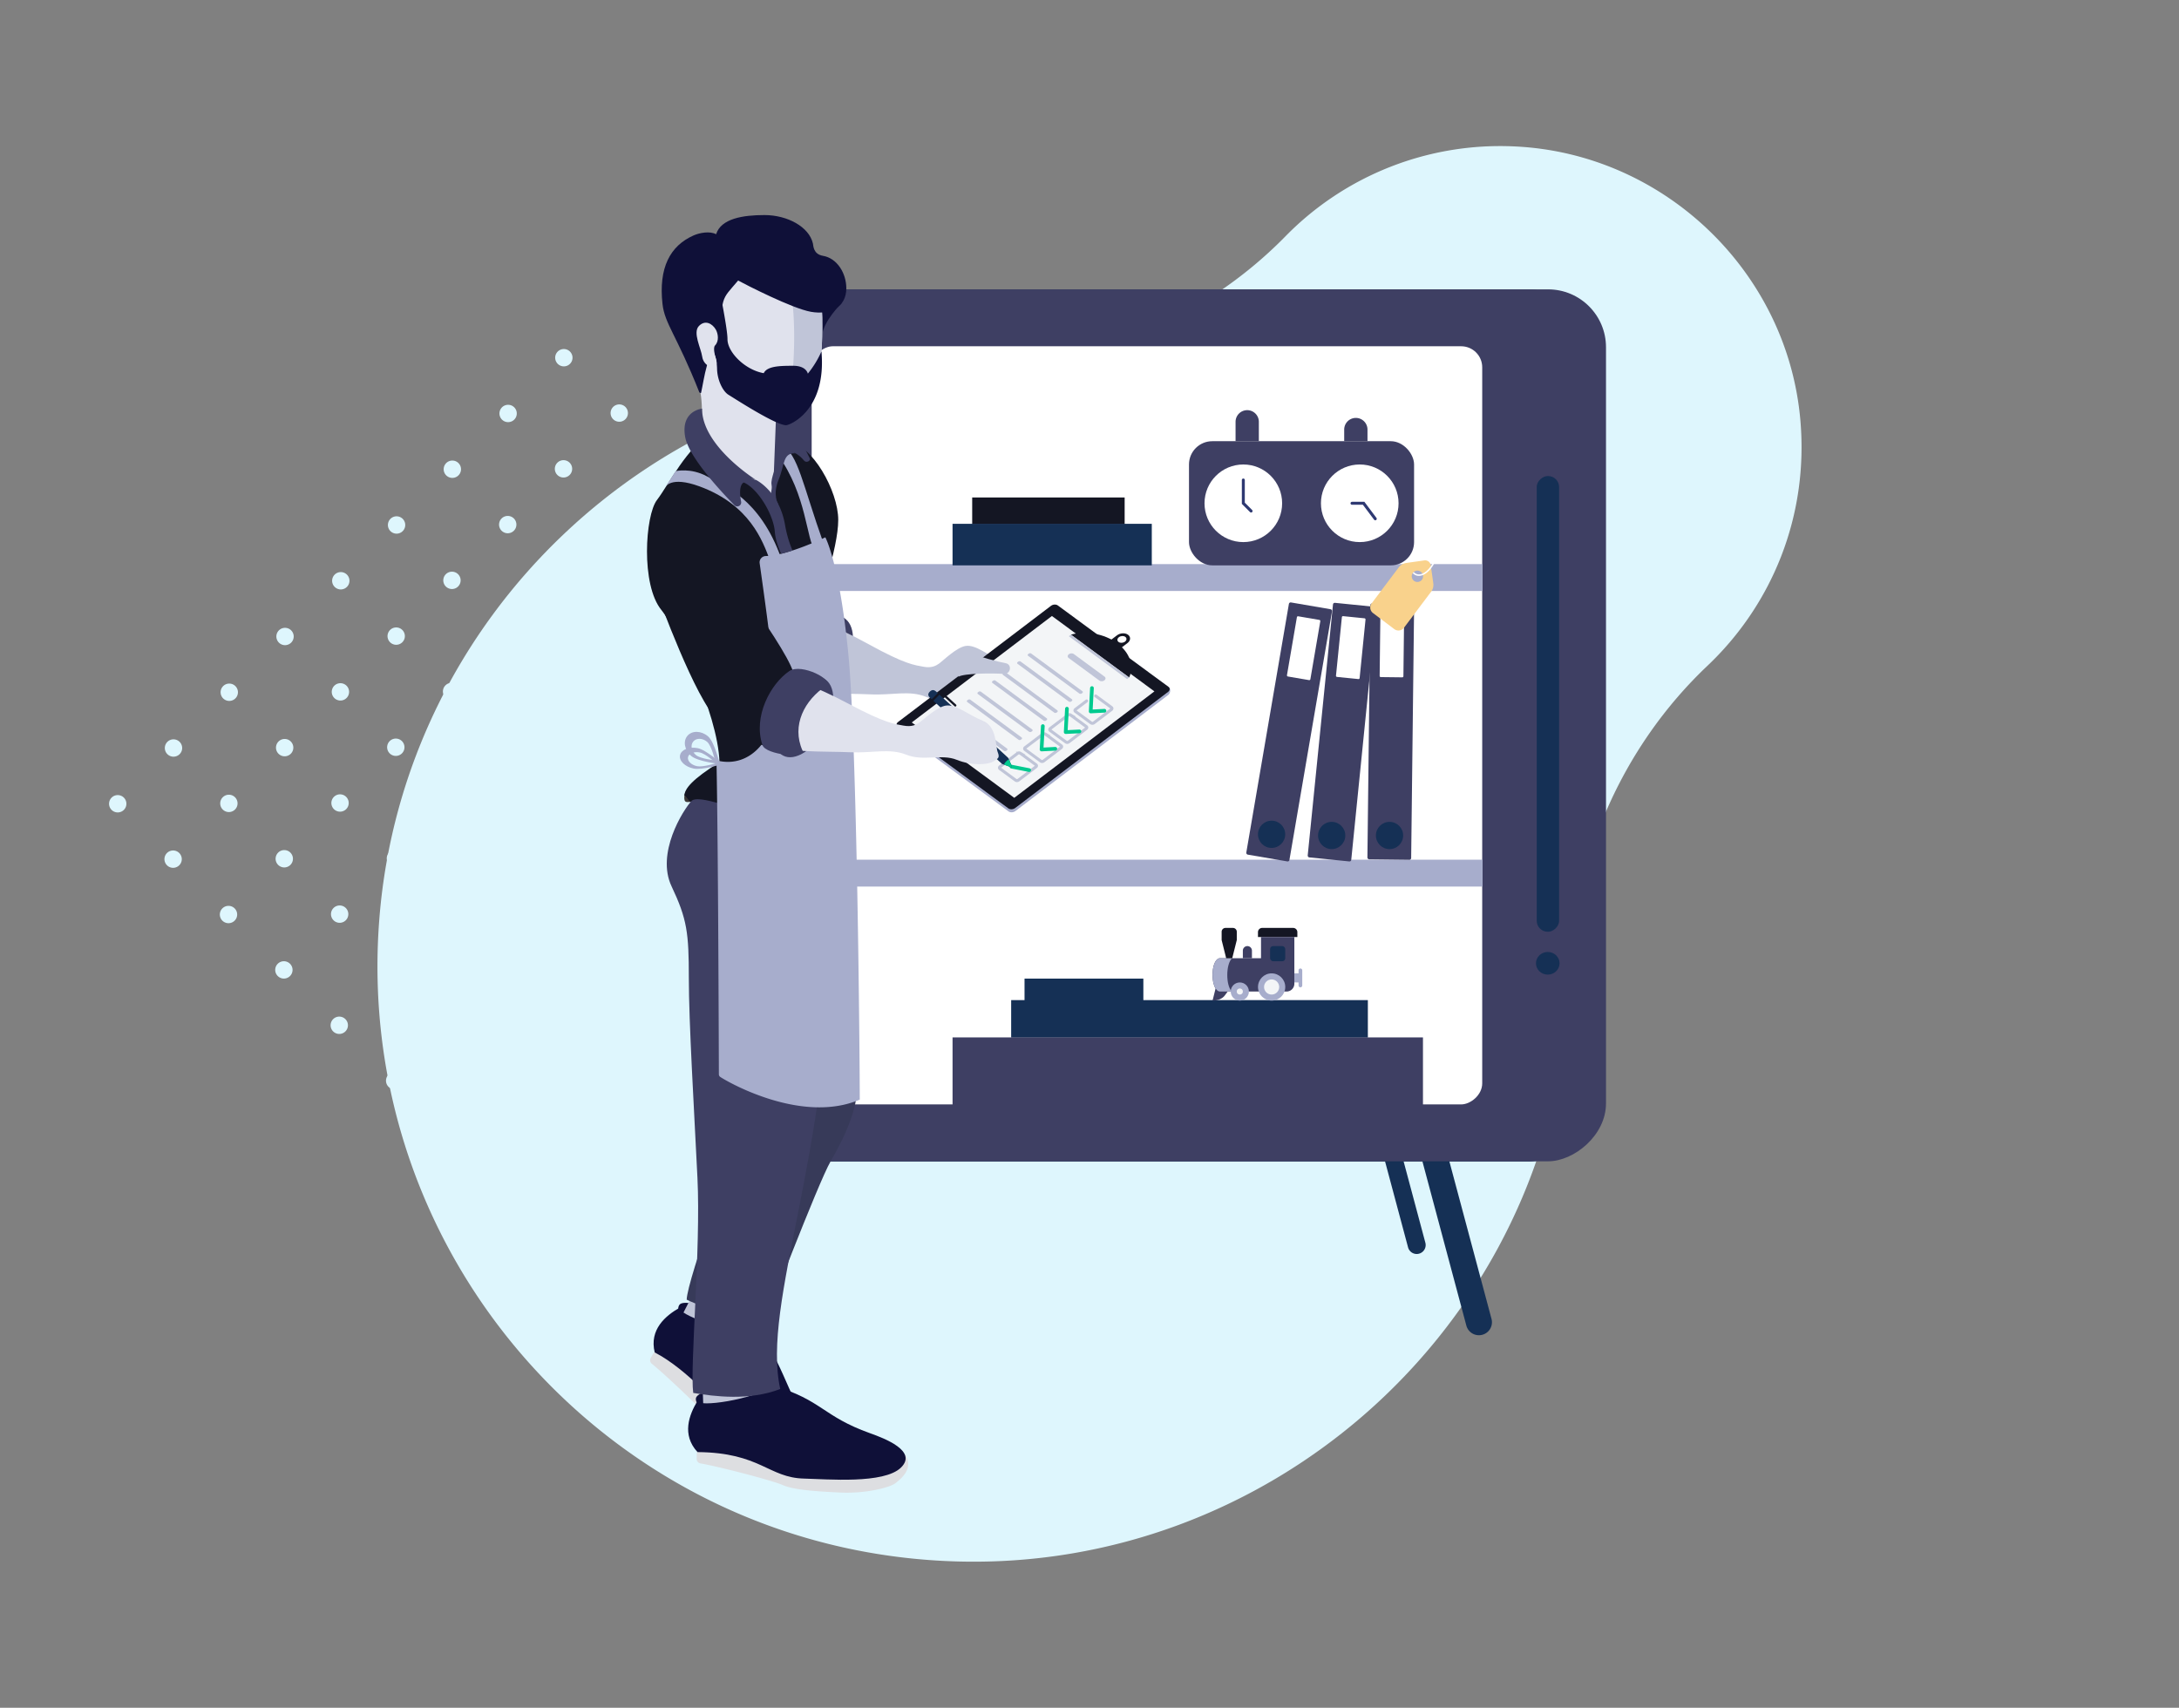 <svg id="HP-NormalState" xmlns="http://www.w3.org/2000/svg" viewBox="0 0 2945.85 2309.22"><rect x="0" y="0" width="2945.85" height="2309.22" fill="#808080" stroke="none"/><defs><style>.cls-1{fill:#def6fd;}.cls-2{fill:#153055;}.cls-3{fill:#3e3f63;}.cls-4{fill:#fff;}.cls-5{fill:#a7adcc;}.cls-6{fill:#f9d28c;}.cls-11,.cls-13,.cls-14,.cls-15,.cls-21,.cls-7,.cls-9{fill:none;}.cls-7{stroke:#fff;stroke-width:2px;}.cls-11,.cls-13,.cls-14,.cls-7,.cls-9{stroke-miterlimit:10;}.cls-8{fill:#141623;}.cls-9{stroke:#a7adcc;}.cls-11,.cls-13,.cls-15,.cls-21,.cls-9{stroke-linecap:round;}.cls-15,.cls-9{stroke-width:5px;}.cls-10{fill:#f3f5f7;}.cls-11{stroke:#2e3972;}.cls-11,.cls-13,.cls-14{stroke-width:4px;}.cls-12{fill:#c0c5d8;}.cls-13,.cls-14{stroke:#c0c5d8;}.cls-15{stroke:#00ca8f;}.cls-15,.cls-21{stroke-linejoin:round;}.cls-16{fill:#3c3837;}.cls-17{fill:#0f1038;}.cls-18{fill:#dddee1;}.cls-19{fill:#373a59;}.cls-20{fill:#e0e2ed;}.cls-21{stroke:#141623;stroke-width:3px;}.cls-22{fill:#00ca8f;}</style></defs><title>gestiune</title><path class="cls-1" d="M2121.13,1325.93q-.93,37.5-5.4,75.63c-48.27,409.6-405.13,719.26-817.46,709.94-463.8-10.48-822.25-408-785.36-870,32.57-407.92,372.16-730.26,781.25-740.63,2.89-.07,5.77-.13,8.66-.17,163-2.43,320.75-64.61,434.86-181A406.05,406.05,0,0,1,2047.7,198c201.8,9.31,369,169.36,386.3,370.62,11.24,130.61-39.25,249.74-125.52,331.5C2191.85,1010.62,2125.13,1165.28,2121.13,1325.93Z"/><path class="cls-1" d="M167.45,1078.56a11.72,11.72,0,1,1-16.58,0A11.73,11.73,0,0,1,167.45,1078.56Zm58.82-75.39a11.72,11.72,0,1,0,16.57,0A11.71,11.71,0,0,0,226.27,1003.17Zm75.4-75.4a11.72,11.72,0,1,0,16.57,0A11.71,11.71,0,0,0,301.67,927.77Zm75.39-75.4a11.72,11.72,0,1,0,16.57,0A11.73,11.73,0,0,0,377.06,852.37ZM452.46,777A11.72,11.72,0,1,0,469,777,11.71,11.71,0,0,0,452.46,777Zm75.39-75.4a11.72,11.72,0,1,0,16.58,0A11.73,11.73,0,0,0,527.85,701.58Zm75.4-75.4a11.72,11.72,0,1,0,16.57,0A11.74,11.74,0,0,0,603.25,626.18Zm75.4-75.39a11.72,11.72,0,1,0,16.57,0A11.71,11.71,0,0,0,678.65,550.79ZM754,475.39a11.72,11.72,0,1,0,16.57,0A11.73,11.73,0,0,0,754,475.39ZM225.75,1153.44a11.72,11.72,0,1,0,16.57,0A11.73,11.73,0,0,0,225.75,1153.44Zm75.4-75.39a11.72,11.72,0,1,0,16.57,0A11.71,11.71,0,0,0,301.15,1078.05Zm75.4-75.4a11.72,11.72,0,1,0,16.57,0A11.71,11.71,0,0,0,376.55,1002.65Zm75.39-75.4a11.72,11.72,0,1,0,16.57,0A11.73,11.73,0,0,0,451.94,927.25Zm75.4-75.39a11.72,11.72,0,1,0,16.57,0A11.71,11.71,0,0,0,527.34,851.86Zm75.39-75.4a11.72,11.72,0,1,0,16.58,0A11.73,11.73,0,0,0,602.73,776.46Zm75.4-75.4a11.72,11.72,0,1,0,16.57,0A11.74,11.74,0,0,0,678.13,701.06Zm75.4-75.39a11.72,11.72,0,1,0,16.57,0A11.71,11.71,0,0,0,753.53,625.67Zm75.39-75.4a11.72,11.72,0,1,0,16.57,0A11.73,11.73,0,0,0,828.92,550.27ZM300.63,1228.32a11.72,11.72,0,1,0,16.57,0A11.73,11.73,0,0,0,300.63,1228.32Zm75.4-75.4a11.72,11.72,0,1,0,16.57,0A11.72,11.72,0,0,0,376,1152.92Zm75.4-75.39a11.72,11.72,0,1,0,16.57,0A11.71,11.71,0,0,0,451.43,1077.53Zm75.39-75.4a11.72,11.72,0,1,0,16.57,0A11.73,11.73,0,0,0,526.82,1002.13Zm75.4-75.39a11.72,11.72,0,1,0,16.57,0A11.71,11.71,0,0,0,602.22,926.74Zm75.39-75.4a11.72,11.72,0,1,0,16.58,0A11.73,11.73,0,0,0,677.61,851.34Zm75.4-75.4a11.72,11.72,0,1,0,16.57,0A11.71,11.71,0,0,0,753,775.94Zm75.4-75.39a11.72,11.72,0,1,0,16.57,0A11.71,11.71,0,0,0,828.41,700.55Zm75.39-75.4a11.72,11.72,0,1,0,16.57,0A11.73,11.73,0,0,0,903.8,625.15ZM375.51,1303.2a11.72,11.72,0,1,0,16.57,0A11.73,11.73,0,0,0,375.51,1303.2Zm75.4-75.4a11.72,11.72,0,1,0,16.57,0A11.72,11.72,0,0,0,450.91,1227.8Zm75.4-75.39a11.72,11.72,0,1,0,16.57,0A11.71,11.71,0,0,0,526.31,1152.41ZM601.7,1077a11.72,11.72,0,1,0,16.57,0A11.73,11.73,0,0,0,601.7,1077Zm75.4-75.39a11.72,11.72,0,1,0,16.57,0A11.71,11.71,0,0,0,677.1,1001.62Zm75.39-75.4a11.72,11.72,0,1,0,16.58,0A11.73,11.73,0,0,0,752.49,926.22Zm75.4-75.4a11.72,11.72,0,1,0,16.57,0A11.71,11.71,0,0,0,827.89,850.82Zm75.4-75.39a11.72,11.72,0,1,0,16.57,0A11.71,11.71,0,0,0,903.29,775.43ZM978.68,700a11.72,11.72,0,1,0,16.57,0A11.73,11.73,0,0,0,978.68,700ZM450.39,1378.08a11.72,11.72,0,1,0,16.57,0A11.73,11.73,0,0,0,450.39,1378.08Zm75.4-75.4a11.72,11.72,0,1,0,16.57,0A11.72,11.72,0,0,0,525.79,1302.68Zm75.4-75.39a11.72,11.72,0,1,0,16.57,0A11.71,11.71,0,0,0,601.19,1227.29Zm75.39-75.4a11.72,11.72,0,1,0,16.57,0A11.73,11.73,0,0,0,676.58,1151.89ZM752,1076.5a11.72,11.72,0,1,0,16.57,0A11.71,11.71,0,0,0,752,1076.5Zm75.39-75.4a11.72,11.72,0,1,0,16.58,0A11.73,11.73,0,0,0,827.37,1001.1Zm75.4-75.4a11.72,11.72,0,1,0,16.57,0A11.71,11.71,0,0,0,902.77,925.7Zm75.4-75.39a11.72,11.72,0,1,0,16.57,0A11.71,11.71,0,0,0,978.17,850.31Zm75.39-75.4a11.72,11.72,0,1,0,16.57,0A11.73,11.73,0,0,0,1053.56,774.91ZM525.27,1453a11.72,11.72,0,1,0,16.57,0A11.73,11.73,0,0,0,525.27,1453Zm75.4-75.4a11.72,11.72,0,1,0,16.57,0A11.72,11.72,0,0,0,600.67,1377.56Zm75.4-75.39a11.72,11.72,0,1,0,16.57,0A11.71,11.71,0,0,0,676.07,1302.17Zm75.39-75.4a11.72,11.72,0,1,0,16.57,0A11.73,11.73,0,0,0,751.46,1226.77Zm75.4-75.39a11.72,11.72,0,1,0,16.57,0A11.71,11.71,0,0,0,826.86,1151.38Zm75.39-75.4a11.72,11.72,0,1,0,16.57,0A11.73,11.73,0,0,0,902.25,1076Zm75.4-75.4a11.72,11.72,0,1,0,16.57,0A11.71,11.71,0,0,0,977.65,1000.58Zm75.4-75.39a11.72,11.72,0,1,0,16.57,0A11.71,11.71,0,0,0,1053.05,925.19Zm75.39-75.4a11.72,11.72,0,1,0,16.57,0A11.73,11.73,0,0,0,1128.44,849.79ZM600.15,1527.84a11.72,11.72,0,1,0,16.57,0A11.73,11.73,0,0,0,600.15,1527.84Zm75.4-75.4a11.72,11.72,0,1,0,16.57,0A11.71,11.71,0,0,0,675.55,1452.44Zm75.4-75.39a11.72,11.72,0,1,0,16.57,0A11.71,11.71,0,0,0,751,1377.05Zm75.39-75.4a11.72,11.72,0,1,0,16.57,0A11.73,11.73,0,0,0,826.34,1301.65Zm75.4-75.39a11.72,11.72,0,1,0,16.57,0A11.71,11.71,0,0,0,901.74,1226.26Zm75.39-75.4a11.72,11.72,0,1,0,16.57,0A11.73,11.73,0,0,0,977.13,1150.86Zm75.4-75.4a11.72,11.72,0,1,0,16.57,0A11.71,11.71,0,0,0,1052.53,1075.46Zm75.4-75.39a11.72,11.72,0,1,0,16.57,0A11.71,11.71,0,0,0,1127.93,1000.07Zm75.39-75.4a11.72,11.72,0,1,0,16.57,0A11.73,11.73,0,0,0,1203.32,924.67ZM675,1602.72a11.72,11.72,0,1,0,16.57,0A11.73,11.73,0,0,0,675,1602.72Zm75.4-75.4a11.72,11.72,0,1,0,16.57,0A11.71,11.71,0,0,0,750.43,1527.32Zm75.4-75.39a11.72,11.72,0,1,0,16.57,0A11.71,11.71,0,0,0,825.83,1451.93Zm75.39-75.4a11.72,11.72,0,1,0,16.57,0A11.73,11.73,0,0,0,901.22,1376.53Zm75.4-75.39a11.72,11.72,0,1,0,16.57,0A11.71,11.71,0,0,0,976.62,1301.14Zm75.39-75.4a11.72,11.72,0,1,0,16.57,0A11.73,11.73,0,0,0,1052,1225.74Zm75.4-75.4a11.72,11.72,0,1,0,16.57,0A11.71,11.71,0,0,0,1127.41,1150.34Zm75.4-75.39a11.72,11.72,0,1,0,16.57,0A11.71,11.71,0,0,0,1202.81,1075Zm75.39-75.4a11.72,11.72,0,1,0,16.57,0A11.73,11.73,0,0,0,1278.2,999.55ZM749.91,1677.6a11.72,11.72,0,1,0,16.57,0A11.73,11.73,0,0,0,749.91,1677.6Zm75.4-75.4a11.72,11.72,0,1,0,16.57,0A11.71,11.71,0,0,0,825.31,1602.2Zm75.4-75.39a11.72,11.72,0,1,0,16.57,0A11.71,11.71,0,0,0,900.71,1526.81Zm75.39-75.4a11.72,11.72,0,1,0,16.57,0A11.73,11.73,0,0,0,976.1,1451.41Zm75.4-75.39a11.72,11.72,0,1,0,16.57,0A11.71,11.71,0,0,0,1051.5,1376Zm75.39-75.4a11.72,11.72,0,1,0,16.57,0A11.73,11.73,0,0,0,1126.89,1300.62Zm75.4-75.4a11.72,11.72,0,1,0,16.57,0A11.71,11.71,0,0,0,1202.29,1225.22Zm75.4-75.39a11.72,11.72,0,1,0,16.57,0A11.71,11.71,0,0,0,1277.69,1149.83Zm75.39-75.4a11.72,11.72,0,1,0,16.57,0A11.73,11.73,0,0,0,1353.08,1074.43ZM834,1761.68a11.72,11.72,0,1,0,16.57,0A11.73,11.73,0,0,0,834,1761.68Zm75.4-75.39a11.72,11.72,0,1,0,16.57,0A11.71,11.71,0,0,0,909.39,1686.29Zm75.4-75.4a11.72,11.72,0,1,0,16.57,0A11.71,11.71,0,0,0,984.79,1610.89Zm75.39-75.4a11.72,11.72,0,1,0,16.57,0A11.73,11.73,0,0,0,1060.18,1535.49Zm75.4-75.39a11.72,11.72,0,1,0,16.57,0A11.71,11.71,0,0,0,1135.58,1460.1Zm75.39-75.4a11.72,11.72,0,1,0,16.58,0A11.73,11.73,0,0,0,1211,1384.7Zm75.4-75.4a11.72,11.72,0,1,0,16.57,0A11.74,11.74,0,0,0,1286.37,1309.3Zm75.4-75.39a11.72,11.72,0,1,0,16.57,0A11.71,11.71,0,0,0,1361.77,1233.91Zm75.39-75.4a11.72,11.72,0,1,0,16.57,0A11.73,11.73,0,0,0,1437.16,1158.51ZM918.08,1845.76a11.72,11.72,0,1,0,16.57,0A11.71,11.71,0,0,0,918.08,1845.76Zm75.39-75.39a11.72,11.72,0,1,0,16.57,0A11.73,11.73,0,0,0,993.47,1770.37Zm75.4-75.4a11.72,11.72,0,1,0,16.57,0A11.71,11.71,0,0,0,1068.87,1695Zm75.39-75.4a11.72,11.72,0,1,0,16.57,0A11.73,11.73,0,0,0,1144.26,1619.57Zm75.4-75.39a11.72,11.72,0,1,0,16.57,0A11.71,11.71,0,0,0,1219.66,1544.18Zm75.4-75.4a11.72,11.72,0,1,0,16.57,0A11.71,11.71,0,0,0,1295.06,1468.78Zm75.39-75.39a11.72,11.72,0,1,0,16.57,0A11.73,11.73,0,0,0,1370.45,1393.39Zm75.4-75.4a11.72,11.72,0,1,0,16.57,0A11.71,11.71,0,0,0,1445.85,1318Zm75.39-75.4a11.72,11.72,0,1,0,16.57,0A11.73,11.73,0,0,0,1521.24,1242.59Zm-519.08,687.25a11.72,11.72,0,1,0,16.57,0A11.71,11.71,0,0,0,1002.16,1929.84Zm75.39-75.39a11.72,11.72,0,1,0,16.57,0A11.73,11.73,0,0,0,1077.55,1854.45Zm75.4-75.4a11.72,11.72,0,1,0,16.57,0A11.71,11.71,0,0,0,1153,1779.05Zm75.39-75.4a11.72,11.72,0,1,0,16.57,0A11.74,11.74,0,0,0,1228.34,1703.65Zm75.4-75.39a11.72,11.72,0,1,0,16.57,0A11.71,11.71,0,0,0,1303.74,1628.26Zm75.4-75.4a11.72,11.72,0,1,0,16.57,0A11.71,11.71,0,0,0,1379.14,1552.86Zm75.39-75.39a11.72,11.72,0,1,0,16.57,0A11.73,11.73,0,0,0,1454.53,1477.47Zm75.4-75.4a11.72,11.72,0,1,0,16.57,0A11.71,11.71,0,0,0,1529.93,1402.07Zm75.39-75.4a11.72,11.72,0,1,0,16.58,0A11.73,11.73,0,0,0,1605.32,1326.67Zm-519.08,687.25a11.72,11.72,0,1,0,16.57,0A11.71,11.71,0,0,0,1086.24,2013.92Zm75.39-75.39a11.72,11.72,0,1,0,16.57,0A11.73,11.73,0,0,0,1161.63,1938.53Zm75.4-75.4a11.72,11.72,0,1,0,16.57,0A11.71,11.71,0,0,0,1237,1863.13Zm75.4-75.39a11.72,11.72,0,1,0,16.57,0A11.71,11.71,0,0,0,1312.43,1787.74Zm75.39-75.4a11.72,11.72,0,1,0,16.57,0A11.73,11.73,0,0,0,1387.82,1712.34Zm75.4-75.4a11.72,11.72,0,1,0,16.57,0A11.71,11.71,0,0,0,1463.22,1636.94Zm75.39-75.39a11.72,11.72,0,1,0,16.57,0A11.73,11.73,0,0,0,1538.61,1561.55Zm75.4-75.4a11.72,11.72,0,1,0,16.57,0A11.71,11.71,0,0,0,1614,1486.15Zm75.4-75.4a11.72,11.72,0,1,0,16.57,0A11.72,11.72,0,0,0,1689.41,1410.75Z"/><path class="cls-2" d="M1875.9,1489.39l51.09,191a12.12,12.12,0,0,1-11.7,15.25h0a12.12,12.12,0,0,1-11.71-9l-52.77-197.22Z"/><path class="cls-2" d="M1942.21,1506l74.2,277.34a17.6,17.6,0,0,1-17,22.15h0a17.6,17.6,0,0,1-17-13L1905.77,1506Z"/><rect class="cls-2" x="971.76" y="397.15" width="1179.04" height="1167.82" rx="78.28" transform="translate(580.22 2542.34) rotate(-90)"/><rect class="cls-3" x="997.77" y="396.88" width="1179.04" height="1167.82" rx="78.28" transform="translate(606.49 2568.08) rotate(-90)"/><rect class="cls-2" x="1784.56" y="936.69" width="616.19" height="30.23" rx="14.81" transform="translate(1140.85 3044.46) rotate(-90)"/><ellipse class="cls-2" cx="2092.46" cy="1302.56" rx="15.95" ry="15.31"/><rect class="cls-4" x="1038" y="527.53" width="1025.15" height="906.53" rx="28.46" transform="translate(569.79 2531.37) rotate(-90)"/><rect class="cls-5" x="1532.71" y="327.46" width="36.33" height="906.97" transform="translate(769.93 2331.82) rotate(-90)"/><rect class="cls-5" x="1532.71" y="727.16" width="36.33" height="906.97" transform="translate(370.23 2731.51) rotate(-90)"/><rect class="cls-3" x="1850.59" y="816.41" width="59.16" height="345.98" rx="2.35" transform="translate(3748.69 2000.62) rotate(-179.33)"/><rect class="cls-4" x="1865.62" y="833.24" width="32.12" height="82.59" rx="1.44" transform="translate(3753.04 1770.91) rotate(-179.33)"/><circle class="cls-2" cx="1878.54" cy="1129.75" r="18.42"/><rect class="cls-3" x="1784.81" y="817.08" width="59.16" height="345.98" rx="2.35" transform="translate(3520.52 2156.85) rotate(-174.25)"/><rect class="cls-4" x="1810" y="834.5" width="32.12" height="82.59" rx="1.44" transform="translate(3555.25 1930.03) rotate(-174.25)"/><circle class="cls-2" cx="1800.34" cy="1129.73" r="18.42"/><rect class="cls-3" x="1713.22" y="816.8" width="59.16" height="345.98" rx="2.35" transform="translate(3293.53 2259.53) rotate(-170.28)"/><rect class="cls-4" x="1746.29" y="835.3" width="32.12" height="82.59" rx="1.44" transform="translate(3351.47 2038.06) rotate(-170.28)"/><circle class="cls-2" cx="1719.1" cy="1128.14" r="18.42"/><rect class="cls-2" x="1385.11" y="1323.26" width="160.64" height="30.74" transform="translate(2930.85 2677.27) rotate(-180)"/><rect class="cls-2" x="1367.02" y="1352.35" width="482.22" height="50.72" transform="translate(3216.27 2755.41) rotate(-180)"/><rect class="cls-3" x="1287.77" y="1402.78" width="635.96" height="92.99" transform="translate(3211.51 2898.55) rotate(-180)"/><path class="cls-6" d="M1852.58,822.81h0a9.31,9.31,0,0,0,3.62,6.15L1885,850.69a9.33,9.33,0,0,0,6.91,1.78h0a9.3,9.3,0,0,0,6.15-3.63l36.65-48.66a15.47,15.47,0,0,0,3-11.48l-3.42-24.32a7.75,7.75,0,0,0-8.75-6.59l-24.33,3.42a15.47,15.47,0,0,0-10.21,6l-36.66,48.66A9.32,9.32,0,0,0,1852.58,822.81Zm62.59-51.15a7.67,7.67,0,1,1-6.53,8.67A7.66,7.66,0,0,1,1915.17,771.66Z"/><path class="cls-7" d="M1910.6,774.21a10.36,10.36,0,0,0,4.14,2.87c8.79,3.25,20.55-6.65,26.28-22.12s3.25-30.65-5.54-33.9c-7.1-2.63-16.16,3.34-22.39,13.9"/><path class="cls-3" d="M1692.53,1295.68v-10.24a6.15,6.15,0,0,0-6.15-6.14h0a6.14,6.14,0,0,0-6.14,6.14v10.24"/><path class="cls-3" d="M1643.37,1336.64l-4.09,16.39h0c6.39,0,13.39-2.18,16.94-7.5l3.54-4.79"/><path class="cls-8" d="M1700.72,1254.72H1754a0,0,0,0,1,0,0v6.57a5.72,5.72,0,0,1-5.72,5.72h-41.81a5.72,5.72,0,0,1-5.72-5.72v-6.57A0,0,0,0,1,1700.72,1254.72Z" transform="translate(3454.68 2521.73) rotate(-180)"/><rect class="cls-5" x="1749.87" y="1316.16" width="8.19" height="12.29"/><line class="cls-9" x1="1758.06" y1="1312.07" x2="1758.06" y2="1332.55"/><path class="cls-3" d="M1663.85,1340.74h-14.33c-5.82,0-10.24-9.44-10.24-22.53s4.42-22.53,10.24-22.53h55.29V1267h45.06v63.2a10.54,10.54,0,0,1-10.53,10.53h-1.76"/><path class="cls-5" d="M1639.28,1318.21c0-13.09,4.42-22.53,10.24-22.53h16.06c-3.84,3.87-6.39,12.24-6.39,22.73,0,9.25,2,16.87,5.1,21.19l-.14,1.14h-14.63C1643.7,1340.74,1639.28,1331.3,1639.28,1318.21Z"/><rect class="cls-2" x="1717.1" y="1279.3" width="20.48" height="20.48" rx="4"/><path class="cls-8" d="M1665.9,1295.68l6.15-24.57V1260a5.2,5.2,0,0,0-5.12-5.27h-10.24a5.2,5.2,0,0,0-5.12,5.27v11.12l6.14,24.57"/><circle class="cls-5" cx="1676.14" cy="1340.74" r="12.29"/><circle class="cls-5" cx="1719.15" cy="1334.6" r="18.43"/><circle class="cls-10" cx="1676.14" cy="1340.74" r="4.1"/><circle class="cls-10" cx="1719.15" cy="1334.6" r="10.24"/><rect class="cls-3" x="1607.43" y="596.59" width="304.3" height="167.89" rx="31.48"/><circle class="cls-4" cx="1680.88" cy="680.54" r="52.47"/><circle class="cls-4" cx="1838.28" cy="680.54" r="52.47"/><polyline class="cls-11" points="1680.88 649.05 1680.88 680.53 1691.38 691.03"/><polyline class="cls-11" points="1859.27 701.52 1843.53 680.53 1827.79 680.53"/><path class="cls-3" d="M1686.13,554.62h0a15.74,15.74,0,0,1,15.74,15.74v26.23a0,0,0,0,1,0,0h-31.48a0,0,0,0,1,0,0V570.36A15.74,15.74,0,0,1,1686.13,554.62Z"/><path class="cls-3" d="M1833,565.11h0a15.74,15.74,0,0,1,15.74,15.74v15.74a0,0,0,0,1,0,0h-31.48a0,0,0,0,1,0,0V580.85A15.74,15.74,0,0,1,1833,565.11Z"/><rect class="cls-8" x="1314.33" y="672.7" width="206.11" height="36.31" transform="translate(2834.77 1381.7) rotate(-180)"/><rect class="cls-2" x="1287.77" y="708.3" width="269.36" height="56.18" transform="translate(2844.91 1472.78) rotate(-180)"/><ellipse class="cls-3" cx="1113.05" cy="889.51" rx="60.66" ry="33.27" transform="translate(-179.26 1489.54) rotate(-63.54)"/><path class="cls-8" d="M971.37,629.17S1086.18,784,1099.1,826.3c9.81,32.15-25.94,61.62-25.94,61.62l-13,42s-34.51-11.56-63.52-37.24-80.84-174.32-80.84-174.32Z"/><path class="cls-12" d="M1084.06,857.4c18.7-8.43,10.46-22.7,10.46-22.7s32.93,10.5,79.27,36.11c50.61,28,63,28.49,74.49,30.71s17.29-1.43,21.69-4.52,23.22-21.74,35.52-23.57c14.19-2.12,30.64,13.33,49.89,21.25s17.12,35.74,20.13,43.84,1.17,8.84-6.09,13.41-28.93,6.12-49.38-2.47-45.28,2.42-67.92-7.08-46.25-2-75.24-3.46c-35.48-1.75-94.71,1.34-110.58-13.23S1065.36,865.83,1084.06,857.4Z"/><path class="cls-3" d="M1093.78,825c16.51-11.67,61.34,12.91,50.11,20.52-29.41,19.93-47.47,55.56-32.21,91,5,11.69-49.69,6.05-54.12-7.55C1044.55,889,1068.4,843,1093.78,825Z"/><path class="cls-5" d="M1214,987.2l149.51,110c2.4,1.77,6.52,1.56,9.19-.47l206.73-157.06c2.67-2,3.79-8.11,1.38-9.88l-150.4-107c-2.41-1.77-6.52-1.56-9.19.47l-208,154.37C1210.51,979.65,1211.56,985.43,1214,987.2Z"/><path class="cls-8" d="M1213.7,983.09l149.51,110c2.4,1.77,6.52,1.56,9.19-.47l206.74-157.06c2.67-2,2.88-5.11.48-6.88l-149.51-110c-2.41-1.77-6.52-1.56-9.19.47L1214.18,976.22C1211.51,978.25,1211.3,981.33,1213.7,983.09Z"/><polygon class="cls-10" points="1232.63 976.89 1371.2 1078.82 1560.69 934.87 1422.12 832.93 1232.63 976.89"/><path class="cls-8" d="M1447.81,858.15c20.12-5.44,44.74-1.5,62.38,11.48s23.31,31.31,16.36,46.44Z"/><polygon class="cls-12" points="1445.02 860.32 1523.75 918.23 1526.52 916.12 1447.79 858.21 1445.02 860.32"/><path class="cls-8" d="M1510.07,859.09l-16.69,12.68c-4.36,3.31-4.71,8.34-.79,11.23h0c3.93,2.89,10.65,2.54,15-.77l16.69-12.68c4.36-3.31,4.71-8.34.79-11.23h0C1521.15,855.43,1514.43,855.77,1510.07,859.09Zm2.61,2.52c2.52-1.91,6.39-2.11,8.65-.45s2.06,4.57-.45,6.48-6.39,2.1-8.65.44S1510.17,863.52,1512.68,861.61Z"/><path class="cls-12" d="M1444.66,889.66l41.65,30.64A6,6,0,0,0,1493,920h0c2-1.48,2.11-3.73.35-5l-41.64-30.64a6,6,0,0,0-6.7.34h0C1443.07,886.13,1442.91,888.38,1444.66,889.66Z"/><path class="cls-12" d="M1389.94,886.81l69.3,51a2.86,2.86,0,0,0,3.23-.17l.71-.54a1.43,1.43,0,0,0,.17-2.42l-69.29-51a2.86,2.86,0,0,0-3.23.17l-.72.54A1.44,1.44,0,0,0,1389.94,886.81Z"/><path class="cls-12" d="M1375.69,897.64l69.29,51a2.86,2.86,0,0,0,3.23-.17l.72-.54a1.44,1.44,0,0,0,.17-2.42l-69.3-51a2.86,2.86,0,0,0-3.23.17l-.71.54A1.43,1.43,0,0,0,1375.69,897.64Z"/><path class="cls-12" d="M1356,912.63l69.3,51a2.86,2.86,0,0,0,3.23-.17l.71-.54a1.43,1.43,0,0,0,.17-2.42l-69.29-51a2.86,2.86,0,0,0-3.23.17l-.72.54A1.44,1.44,0,0,0,1356,912.63Z"/><path class="cls-12" d="M1341.7,923.46l69.29,51a2.86,2.86,0,0,0,3.23-.17l.72-.54a1.44,1.44,0,0,0,.17-2.42l-69.3-51a2.86,2.86,0,0,0-3.23.17l-.71.54A1.43,1.43,0,0,0,1341.7,923.46Z"/><path class="cls-12" d="M1322,938.45l69.3,51a2.86,2.86,0,0,0,3.23-.16l.71-.54a1.43,1.43,0,0,0,.17-2.42l-69.29-51a2.86,2.86,0,0,0-3.23.16l-.72.54A1.44,1.44,0,0,0,1322,938.45Z"/><path class="cls-12" d="M1307.71,949.28l69.29,51a2.86,2.86,0,0,0,3.23-.16l.72-.54a1.44,1.44,0,0,0,.17-2.42l-69.3-51a2.86,2.86,0,0,0-3.23.16l-.71.54A1.43,1.43,0,0,0,1307.71,949.28Z"/><path class="cls-12" d="M1288,964.28l69.3,51a2.88,2.88,0,0,0,3.23-.17l.71-.54a1.43,1.43,0,0,0,.17-2.42l-69.29-51a2.88,2.88,0,0,0-3.23.16l-.72.55A1.44,1.44,0,0,0,1288,964.28Z"/><path class="cls-12" d="M1273.72,975.11l69.29,51a2.88,2.88,0,0,0,3.23-.17l.72-.54a1.44,1.44,0,0,0,.17-2.42l-69.3-51a2.88,2.88,0,0,0-3.23.16l-.71.55A1.43,1.43,0,0,0,1273.72,975.11Z"/><path class="cls-13" d="M1469.07,947.77l-15,11.42c-1.07.82-1.15,2-.19,2.75l21.27,15.65a3.26,3.26,0,0,0,3.68-.19l23.61-17.94c1.07-.81,1.16-2,.19-2.75l-21.27-15.65"/><path class="cls-14" d="M1419.86,987.77l21.27,15.64a3.27,3.27,0,0,0,3.68-.18l23.61-18c1.07-.81,1.16-2,.19-2.75l-21.27-15.64a3.25,3.25,0,0,0-3.67.18L1420.05,985A1.63,1.63,0,0,0,1419.86,987.77Z"/><path class="cls-14" d="M1385.87,1013.59l21.27,15.65a3.27,3.27,0,0,0,3.68-.19l23.61-17.94c1.07-.81,1.16-2.05.19-2.75l-21.27-15.65a3.26,3.26,0,0,0-3.67.19l-23.62,17.94A1.63,1.63,0,0,0,1385.87,1013.59Z"/><path class="cls-14" d="M1351.88,1039.41l21.27,15.65a3.27,3.27,0,0,0,3.68-.19l23.61-17.94c1.07-.81,1.16-2,.19-2.75l-21.27-15.65a3.26,3.26,0,0,0-3.67.19l-23.62,17.94A1.63,1.63,0,0,0,1351.88,1039.41Z"/><polyline class="cls-15" points="1459.31 988.99 1440.76 989.93 1442.43 958.3"/><polyline class="cls-15" points="1426.69 1012.51 1408.14 1013.46 1409.82 981.82"/><line class="cls-15" x1="1391.35" y1="1041.32" x2="1367.32" y2="1036.58"/><polyline class="cls-15" points="1493.12 961.09 1474.57 962.04 1476.24 930.4"/><path class="cls-12" d="M1299.38,885.37c3.1,1.24,9.84-4.19,15.3-1.27s36.83,11.37,44.72,12.64c9.39,1.51,7,15.4-2.58,14.53-13.86-1.25-54-.86-61.06,3.82"/><path class="cls-16" d="M959.71,1095.72c-21.68-22.76-35.33-1.54-34.59-18.31s20.58-10.51,20.58-10.51S981.38,1118.48,959.71,1095.72Z"/><path class="cls-17" d="M918.39,1764.56c4.11-6.66,28.35-1,57.11,9.16s49.62,28.69,47,36.08-27.69.81-56.45-9.34S910.4,1777.52,918.39,1764.56Z"/><path class="cls-18" d="M890.4,1824.79c-6.66,2.12-7.38,6.26-10.52,11.19a6.17,6.17,0,0,0,1.35,8.11c18.59,14.91,73.71,67.34,82.8,79.58,10.17,13.68,35.12,43.14,62.89,46.66s59,3.88,68,2.31,17.21-7.82,15.64-30.12-123.59-34-123.59-34Z"/><polygon class="cls-12" points="1008.55 1779.19 1002.68 1822.79 920.52 1781.7 938.96 1745.65 1008.55 1779.19"/><path class="cls-17" d="M918.84,1768.29c-19,10.73-41.27,29.43-33.72,60.45,43.6,22.64,90.73,75.37,108.34,101.37s69.59,35.21,100.61,26.82,12.58-36-5.87-45.27-36.93-94.23-69.5-111.08C984.1,1803.06,914.91,1776.55,918.84,1768.29Z"/><path class="cls-19" d="M966.71,1063.88c-7.7,26.4-83.12,105-44.49,158.83s35.14,114.89,72.53,183.08,28.68,85.47,15.61,111.39-81.45,213.22-82,240.23c22.5,11,103,37.61,103,37.61s74.67-195.58,91.63-224.78,43.11-81,33.06-110.79-3.64-166.29-22.42-220.23-43.8-160.75-35.24-176.24C1033.8,1059.19,966.71,1063.88,966.71,1063.88Z"/><path class="cls-17" d="M940.75,1891.24c.35-7.82,24.29-14.65,54.35-19.78s57.31.91,58.63,8.63-23.8,14.18-53.86,19.31S940.07,1906.45,940.75,1891.24Z"/><path class="cls-18" d="M945.6,1957.49c-4.78,5.08-3.39,9.06-3.74,14.88a6.16,6.16,0,0,0,5.12,6.43c23.51,4,97.17,23,111.06,29.23,15.55,7,49.7,8.8,77.66,10.16,35.26,1.72,67.9-7,75-12.73s25.22-19.58,13-38.3-153,16.44-153,16.44Z"/><polygon class="cls-12" points="1026.63 1860.15 1042.72 1901.09 950.95 1905.19 949.52 1864.71 1026.63 1860.15"/><path class="cls-17" d="M943,1894.28c-11.36,18.61-21.73,45.8,0,69.22,85,.73,95.85,34.69,144,35.83,31.39.75,108,7.59,131-14.83s-22.36-39.57-41.78-46.51c-64.1-22.91-64.83-44.76-130.23-64.09C1016.89,1892.9,943.54,1903.41,943,1894.28Z"/><path class="cls-3" d="M935.89,1081.72c-13.23,14.38-49,72.37-28,116.72s23.35,63,23.35,123.73,7,175.08,11.67,270.79-10.38,255.53-5.71,290.55c28,4.67,75.61,11,117.62-5.35-25.67-116.72,68.28-317,68.28-621.37,0-56.21-77.82-231.15-129.13-262.5C973.16,1038.31,949.11,1067.35,935.89,1081.72Z"/><path class="cls-8" d="M1133.24,703c0-39-35.36-102.44-68.28-106.1s-72-25.6-103.66-9.75-57.31,68.29-73.17,89-22,114.63,6.1,148.77c18.62,22.67,76.32,138.13,78.45,205.68-37.39,23.58-47,35.81-47.42,45.29,2.17-1,7.16,10.1,8.73,8,9.13-12.3,64.1,14.66,112.67,19.08,53.66,4.88,84.15-25.61,84.15-25.61s-67.06-101-34.15-224.38C1106.42,816.4,1133.24,742,1133.24,703Z"/><path class="cls-5" d="M1115.77,726.56s-50.44,24.57-80.38,25.28a8.59,8.59,0,0,0-8.39,9.75c5.57,39.71,19.08,133.42,21.29,181.22,2.44,52.85-32.52,97.56-79.67,85.37,2.31,108.07,3.16,396.23,3.24,424.52a4.27,4.27,0,0,0,1.94,3.57c14.14,9.24,111.67,63.45,188.52,30.61,0-55.28-3.47-483.09-15.66-605S1115.77,726.56,1115.77,726.56Z"/><path class="cls-5" d="M934.49,1022.22C943.58,1030,973,1033,973,1033s-6.78-29.65-15.87-37.38-21.51-8-27.76-.69S925.41,1014.49,934.49,1022.22Zm32.1,5.93s-19.73-2.05-25.83-7.23-7.64-13.39-3.45-18.32,12.54-4.72,18.63.46S966.59,1028.15,966.59,1028.15Z"/><path class="cls-5" d="M937.8,1039.25c11.7,2.36,38.26-6,38.26-6s-21-19.2-32.69-21.56-22.42,1.91-24,9.54S926.11,1036.9,937.8,1039.25Zm30.33-7.28s-17.83,5.64-25.67,4.06-13.38-7-12.35-12.13,8.23-8,16.08-6.4S968.13,1032,968.13,1032Z"/><path class="cls-5" d="M1040.52,756.46c-9.44-24.43-26.48-73.76-94.95-98.83-39.42-14.44-46.09,1.11-46.09,1.11l13.89-21.66s20.54-5,42.75,7.22,71.07,29.43,99.95,110.5C1052.18,759.24,1040.52,756.46,1040.52,756.46Z"/><path class="cls-5" d="M1098,737c-9.44-24.43-12.83-90.6-63.23-141.55-29.53-29.84,0-5.71,22.22,6.51s27.68,52.31,56.56,133.38C1109.63,739.73,1098,737,1098,737Z"/><path class="cls-3" d="M1046.12,639.85s11.88-30,18.43-29.81c9.55.24,17.11,6.3,22.53,12.86,2.84,3.44,9.49.49,7.53-3.52-7.66-15.68-17.95-35.78-25.11-41.29-13.17-10.14-25.14-9.52-25.14-9.52Z"/><path class="cls-20" d="M1049.37,556.92,1045,670.2s-97-44.45-98.1-65.58,5.07-42.11.1-73.9-22.86-150.48-22.86-150.48l54.19,21.68Z"/><path class="cls-3" d="M1051.83,681.14s-7.61-12,.81-32.48,5.61-36.48,22.45-35.67c-12.43-9.22-19.25-6.82-22,4.41s-11.63,29.66-10,38.08-4,12,2.41,24.86S1051.83,681.14,1051.83,681.14Z"/><path class="cls-3" d="M1022.27,649.06s30.9,14.9,39,60.43a155.49,155.49,0,0,0,10.18,35c-6,1.72-10.18,3.13-15.43,4.38-4.12-9.42-7.82-20.21-8.49-29.6-1.62-22.76-22.31-58.25-42.09-66.92s-3.52-8.67-3.52-8.67Z"/><path class="cls-17" d="M1137.87,410s-24.93,24-26.51,44.19l-27.15-46.4Z"/><path class="cls-20" d="M1111.64,435.93s2,80.82-17.59,109-26.61,25.82-31.3,25.82-67.3-35.21-75.13-39.91S969.77,514,969.43,499.12c-.33-14.55-4.12-21.33-4.12-21.33s-54.88-22.35-51.22-69.51,30.9-94.3,95.53-95.52S1112.67,366.23,1111.64,435.93Z"/><path class="cls-12" d="M1008.37,312.8l1.25,0c64.63-1.22,103.05,53.47,102,123.17,0,0,2,80.82-17.59,109s-26.61,25.82-31.3,25.82a2,2,0,0,1-.48-.07c5.63-28,15.55-90.35,9.54-158.32C1066.35,350.64,1031,323.78,1008.37,312.8Z"/><path class="cls-17" d="M973,393.24s10.57,51.63,10.51,65.42c-.07,17.33,23.36,41.43,49,45.95,4.62-9.66,21.94-10,39.87-10s19.74,10.63,19.74,10.63a131.34,131.34,0,0,0,18.41-30c7.15,80.22-43.09,99.73-47.78,99.73-14.17,0-70-36.37-77.8-41.07s-15.18-20-15.52-34.85c-.33-14.55-4.12-21.33-4.12-21.33s-1.9-.77-5-2.33C963.51,438.54,973,393.24,973,393.24Z"/><path class="cls-17" d="M937.85,318.27c7.62-3.36,21.67-6.25,30.28-1.52,6.68-21.25,36.18-25.94,65.47-25.94,30.71,0,60.3,15.77,65.44,38.59.62,2.75.32,14.3,13.56,16.52,19.15,3.21,31.56,23.59,31.56,43.94,0,25.66-21.92,36.35-47.84,31.76-25.5-4.51-88.3-36.78-98.41-42.3-23.62,27.93-22,19.05-24.28,87.81-17.11,3.43-21.85,47-25.79,63.82-.23,1-2,.46-2.61-1-30.45-76.77-46.6-92.13-49.57-118.83C890.24,362.35,905.62,332.48,937.85,318.27Z"/><path class="cls-20" d="M965.34,497c-2.48,1.35-14.33-3.15-16-14.69s-13.07-32.62-4.47-41.49,18.24-3.1,22.82,4.77c3,5.22,4.91,15.55-1.08,21.59-2.38,2.4-.84,11.88,1,17C970.66,493.1,967.46,495.87,965.34,497Z"/><path class="cls-3" d="M949.11,552.59s-29.27,2.71-22.77,38.48c4.69,25.79,44.6,69.61,66.51,92.06a5.36,5.36,0,0,0,9.1-4.75c-2-10.49-2.58-22.19,3.52-26.07,11.93-7.59,16.8-3.25,16.8-3.25S949.11,603.53,949.11,552.59Z"/><path class="cls-2" d="M1265.44,935.08l97.38,89.51a1,1,0,0,1,.26.36l4.84,10.89a1.1,1.1,0,0,1-1.41,1.43l-11.53-4.14a1.1,1.1,0,0,1-.37-.23l-97.39-89.51q-4.31-4-.2-8.11h0Q1261.13,931.13,1265.44,935.08Z"/><polyline class="cls-21" points="1258.04 949.3 1271.6 935.59 1291.51 953.89"/><path class="cls-22" d="M1363.91,1026.81l4,9a1.1,1.1,0,0,1-1.41,1.43l-9.2-3.31A15.54,15.54,0,0,1,1363.91,1026.81Z"/><ellipse class="cls-3" cx="1086.31" cy="969.58" rx="58.92" ry="33.01" transform="translate(-280.53 1471.5) rotate(-61.91)"/><path class="cls-8" d="M944.64,718.67s114.8,149.18,127.72,190c9.81,31-25.93,59.39-25.93,59.39l-13,40.47s-34.51-11.15-63.53-35.9-80.83-168-80.83-168Z"/><path class="cls-20" d="M1057.33,938.63c18.7-8.12,10.46-21.87,10.46-21.87s32.92,10.12,79.27,34.8c50.6,27,63,27.45,74.48,29.6s17.3-1.38,21.7-4.36,23.22-20.95,35.51-22.72c14.19-2,30.65,12.86,49.89,20.49s17.13,34.44,20.13,42.25,1.17,8.52-6.08,12.93-28.94,5.89-49.38-2.38-45.28,2.33-67.92-6.83-46.26-2-75.25-3.33c-35.47-1.69-94.7,1.29-110.58-12.75S1038.63,946.76,1057.33,938.63Z"/><path class="cls-3" d="M1067.05,907.43c16.5-11.25,61.33,12.44,50.1,19.77-29.41,19.21-47.46,53.56-32.2,87.72,5,11.26-49.7,5.83-54.12-7.29C1017.81,969.06,1041.66,924.73,1067.05,907.43Z"/></svg>